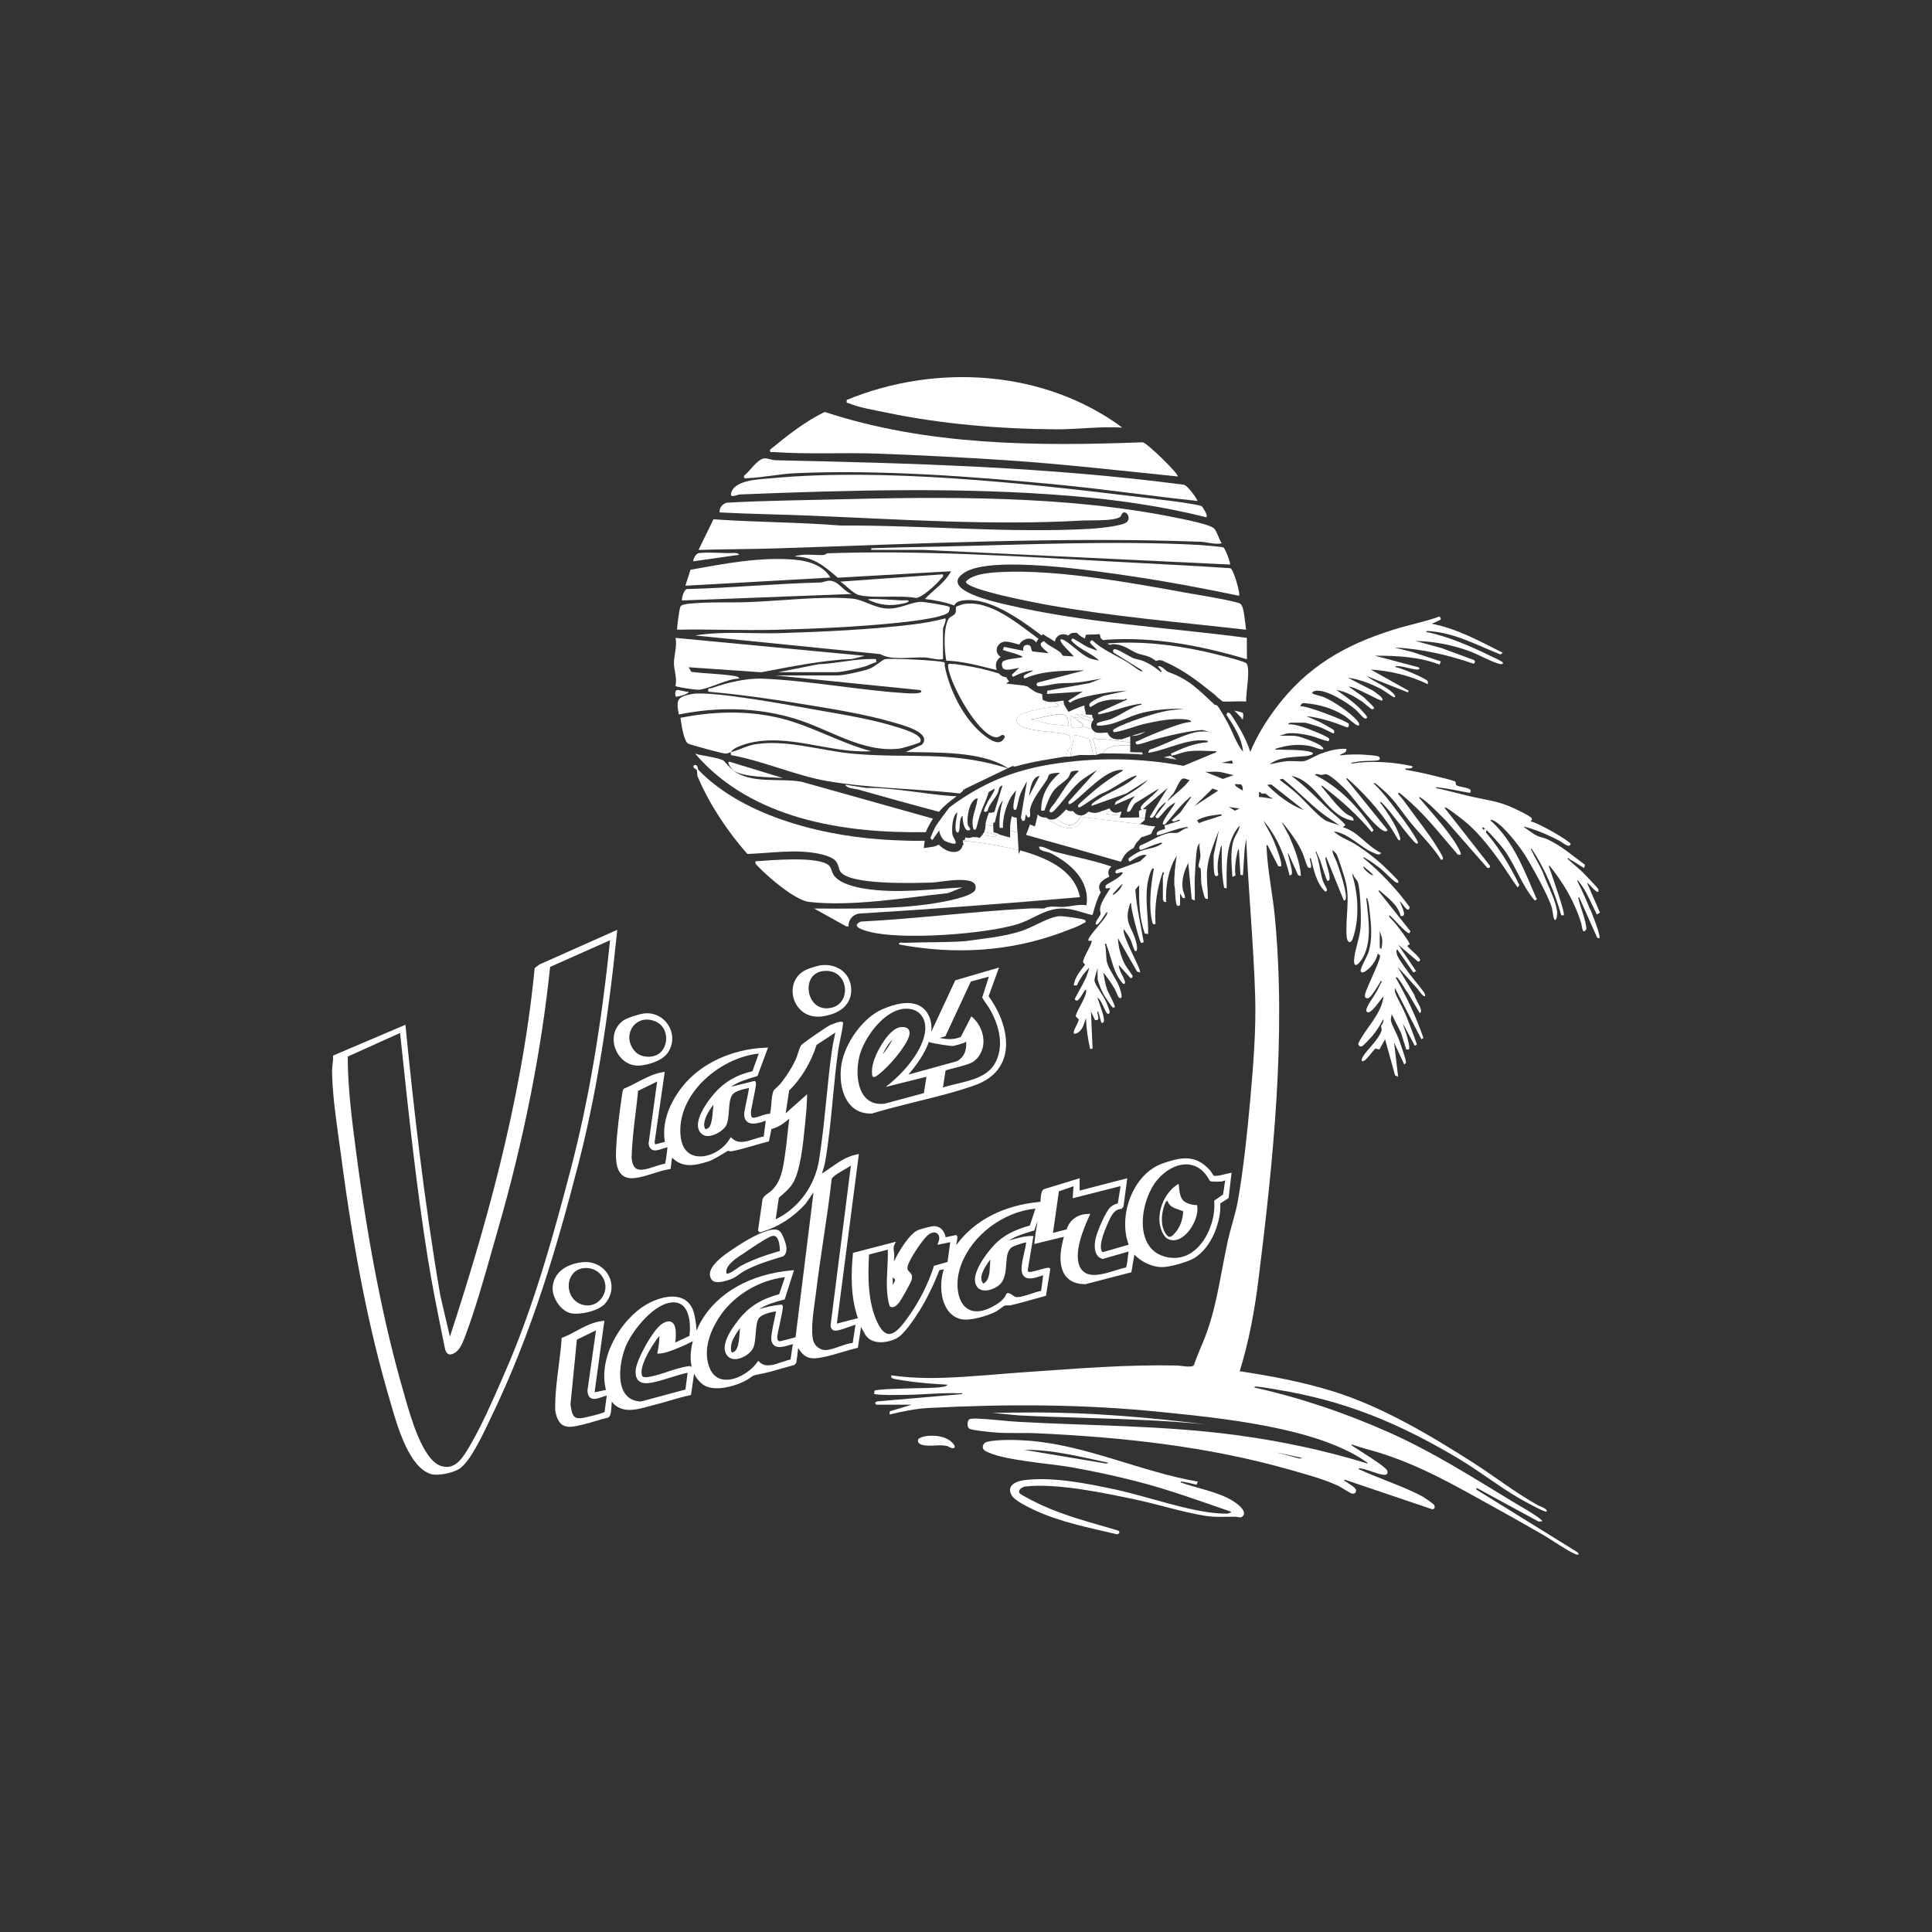 <svg xmlns="http://www.w3.org/2000/svg" id="Capa_1" viewBox="0 0 512 512"><rect x="0" y="0" width="512" height="512" fill="#333333" stroke="none"/><defs><style>      .st0 {        fill: #fff;      }    </style></defs><g><path class="st0" d="M237.61,354.65c1.91-.93,4.66-5.04,6.13-7.41,1.89-3.05,3.6-6.53,5.21-10.63l1.17-.23c-.89,2.62-1.07,6.59.34,9.6.86,1.84,2.22,3.06,3.92,3.54,2.59.73,7.66-.91,9.65-1.99.29-.16.74-.49,1.22-.84.35-.26.88-.65,1-.7.19-.05.44-.05.69-.04.28,0,.6.02.91-.05,2.01-.45,4.03-1.02,5.98-1.57,1.02-.29,2.05-.58,3.08-.86l.28-.08,1.16-7.11-.16-.16c-.26-.27-.55-.21-2.66.37-.92.25-2.19.59-2.53.59-.51,0-.54,0-.64-.44l1.5-9.1h-.54c-1.93.04-3.77.58-5.55,1.11-.13.04-.26.08-.4.12,1.73-1.17,3.83-1.8,5.87-2.42l.86-.26.86-2.52c-.06.4-.12.79-.19,1.18-.22,1.4-.45,2.85-.6,4.28l-.07.64,7.85-1.91c-.85,2.91-1.67,7.49.38,10.29,1.1,1.5,2.88,2.27,5.28,2.27h.05l12.16-3.15.81-4.69c1.84,1.95,4.61,3.26,7.18,3.32,2.03.05,6.9-1.3,8.71-2.41,4.59-2.81,7.11-9.63,6.88-14.47l2.19-1.41.79-6.71-.59.1c-.34.06-.75.16-1.19.28-1.02.26-2.29.59-2.95.37-.11-.07-.35-.46-.5-.7-.16-.26-.31-.51-.46-.67-3.88-4.37-7.76-3.5-12.43-1.91-3.55,1.21-6.52,4.13-8.36,8.22-1.97,4.38-2.26,9.45-.79,13.37l-6.83,1.97-.18-.09c-.48-.6-.85-2.35,1.44-7.46l.1-.23c.74-1.65,1.57-3.53,3.37-3.66h.17s.55-.56.55-.56l1.01-7.58-12.62,3.27v-3.27l-9.44,2.89-.14.07c-.59.44-.71,1.63-.79,3.04,0,.09-.01.17-.01.25-6.9.61-16.16,3.13-22.32,11.47v-.03c.35-1.91.37-2.21.16-2.45l-.17-.2-2.81.6c-.33-1.83-1.48-2.94-3.08-2.95h0c-.75,0-3.57.78-4.17,1.03-2.34.95-5.14,5.67-6.46,8.32,0-.08.02-.17.02-.25.04-.46.08-.92.09-1.37,0-.33-.05-.66-.09-.97-.09-.61-.18-1.19.09-1.75l.43-.88-11.37,2.96-.03.31c-.46,4.85-.71,11.12,1.33,16.99l-5.58,1.44,5.83-44.93-.62.12c-2.64.53-4.76,2.01-6.8,3.45-.77.54-1.56,1.09-2.37,1.59.04-.13.09-.27.13-.4.26-.81.53-1.65.69-2.51.98-5.42,1.52-11.17,2.05-16.73.41-4.33.84-8.81,1.46-13.06.15-.99.36-2,.56-2.97.28-1.34.57-2.72.71-4.11l.02-.2-.14-.15c-.47-.5-3.51.89-3.54.9-.65.34-7.03,4.68-7.41,5.2-.34.46-.61,1.32-.9,2.22-.18.56-.35,1.1-.52,1.46-1.08,2.36-2.53,4.63-4.3,6.78-.13.15-.41.41-.67.65-.57.52-.9.83-1.01,1.09-.3.72-.42,1.97-.53,3.29-.08.91-.16,1.85-.31,2.45l-.03.14s-.02.08-.01.1c-.83.02-1.7.31-2.54.6-.92.31-1.87.64-2.24.35-.25-.19-.34-.77-.26-1.62.03-.37.26-1.46.5-2.63.88-4.3.92-4.85.69-5.16l-.18-.25-6.28,1.57c1.87-1.34,4.23-2.03,6.53-2.71l.45-.13,2.8-7.55-.68.03c-8.92.37-17.12,4.19-21.95,10.23-2.24,2.8-5.77,8.39-4.71,14.75l-2.59.65-.12-.66,2.68-18.58-.61.11c-2.4.42-4.53,1.54-6.6,2.62-1.14.6-2.32,1.22-3.52,1.7l-.11.06c-.22.17-.31.49-.46,1.56l-.03.18c-.61,3.98-1.35,9.81-1.56,14.28-.13,2.66-.03,5.32,1.48,6.74.82.77,1.96,1.08,3.4.92,1.64-.18,3.34-.72,4.98-1.24,1.41-.45,2.87-.91,4.25-1.12l.33-.05.39-3.01c2.81,2.77,5.88,2.15,9.54,1.03,1.13-.34,3.01-1.49,4.25-2.24.45-.27.96-.58,1.01-.61.05,0,.13.03.2.05.21.06.49.13.8.07,1.97-.36,3.93-.94,5.83-1.49,1.23-.36,2.5-.73,3.75-1.04l.28-.07.67-3.27c2.02-.54,3.3-1.56,4.73-2.74-.19,1.43-.34,2.86-.49,4.26-.19,1.8-.39,3.66-.67,5.47l-.08.53c-.49,3.23-.96,6.27-3.32,8.67-.2.21-.54.45-.89.7-.7.5-1.42,1.02-1.63,1.69l-1.19,8.2c.01.27.16.41.25.46.26.17.54.07.79-.02,4.42-1.33,8.19-3.75,11.57-7.44l2.09-3.03-4.76,38.39s0,0-.01,0l-.07.04c-.3.12-3.66,1-3.98,1.04-.23.02-.4-.02-.52-.14-.19-.17-.29-.51-.28-.92.01-.49.36-2.13.71-3.72.89-4.12.91-4.5.61-4.79l-.15-.14-.2.02c-2.03.18-3.99.65-5.79,1.2,1.95-1.25,4.28-1.93,6.55-2.52l.24-.06,2.48-7.76-.68.06c-10.83.97-19.57,5.89-23.95,13.48-.43.74-.83,1.58-1.2,2.47-.07-1.89-.51-4.34-.94-5.44-.63-1.6-1.7-2.69-3.2-3.21-2.79-.98-6.48.21-9.01,1.66-6.98,4-13.04,14.22-10.86,22.71l-3.01.64,2.59-18.97-.58.07c-2.49.29-4.69,1.47-6.81,2.61-1.18.64-2.41,1.29-3.65,1.77l-.27.1-.02.29c-.17,2.38-.48,4.8-.78,7.15-.49,3.83-.99,7.79-.92,11.79.35,1.98.96,3.19,1.91,3.82.56.37,1.2.51,1.92.51,1.02,0,2.19-.28,3.53-.6l.26-.06c1-.24,2-.54,2.96-.83,1.08-.33,2.19-.66,3.29-.91l.1-.03c.32-.15.53-.4.63-.74.23-.77.3-1.84.36-2.88.01-.22.03-.44.04-.65.01.02.03.04.04.06.16.22.34.47.59.69,2.59,2.34,6.05,1.39,9.1.55.46-.13.92-.25,1.35-.36,1.37-.34,2.74-.74,4.07-1.13,1.81-.53,3.67-1.07,5.53-1.47l.31-.07.81-5.65c.52,1.09,1.26,2.06,2.33,2.85,1,.74,2.32,1.02,3.74,1.02,2.69,0,5.73-1.04,7.59-2.03.67-.36,1.04-.64,1.34-.86.48-.36.74-.56,2.02-.79,2.16-.38,4.29-1,6.35-1.6,1.04-.3,2.07-.6,3.11-.87l.14-.04.48-.56.5-3.98.06.13c1.8,3.02,3.72,2.9,6.45,2.37,1.74-.33,3.5-.86,5.2-1.37,1.25-.37,2.55-.76,3.81-1.06l.29-.07.84-5.5,1.1,1.99c1.65,2.68,5.48,2.4,8.34,1.01ZM205.57,323.14l.83-5.72.42-.37c1.16-1,2.36-2.03,3.19-3.32,2.07-3.21,2.81-10.51,3.29-15.34l.14-1.38c.23-2.18.37-4.13.43-5.98l.03-1.05-5.69,5.06.92-6.03c3.3-3.29,5.74-7.36,7.26-12.09l4.98-3.28c-.43,1.91-.78,3.78-1.02,5.56-.55,4.08-.97,8.26-1.38,12.3-.53,5.26-1.07,10.69-1.92,15.96-1.11,6.85-5.48,12.78-11.5,15.67ZM199.79,301.89c-2.08.67-4.05,1.31-5.73-.17l-.41-.36-.28.47c-1.88,3.16-5.95,5.18-9.06,4.51-2.24-.48-3.59-2.25-3.93-5.12-.51-4.41,1.05-9.04,4.41-13.06,4.1-4.9,10.43-8.36,16.29-8.95l-1.68,4.68c-4.14.91-7.45,2.84-10.1,5.88-.49.56-4.75,5.55-4.32,8.87.11.88.54,1.57,1.26,2.06.65.44,1.58.48,2.71.12,1.66-.53,3.23-1.77,3.64-2.88.39-1.06.49-2.38.58-3.66.11-1.53.22-3.11.85-4.08.7-1.07,3.05-1.59,4.47-1.87-.09.79-.44,2.47-.69,3.65-.3,1.41-.55,2.64-.57,3.09-.04,1.05.25,1.81.85,2.26,1.22.91,3.32.19,4.58-.24.09-.03.18-.06.28-.09l-.55,4.2c-.88.13-1.76.42-2.62.7ZM188.94,294.1c-.16,1.95-.35,4.37-1.37,4.93-.35.19-.54.22-.64.22-.11-.19-.29-.67-.3-.81-.22-1.8,1.24-4.12,2.44-5.7-.05.43-.08.89-.12,1.37ZM176.32,308.16c-.02.06-.03.11-.04.17,0,.02,0,.04-.01.05-.9.15-1.87.47-2.81.78-1.85.61-3.77,1.24-4.88.51-.67-.44-1.05-1.35-1.19-2.75.07-3.94.56-7.94,1.03-11.81.24-1.97.49-4.01.68-6.02l5.06-2.48-2.27,16.35v.06s0,.06,0,.06c.08.74.35,1.25.79,1.54.79.5,1.88.14,2.93-.21.44-.15.89-.3,1.27-.36-.07,1.03-.46,3.74-.57,4.12ZM222.41,356.86c-1.21.42-2.35.81-3.36.91-1.54.15-3.09-.94-3.53-2.48-.69-2.44-.01-7.37.49-10.97.11-.77.2-1.48.28-2.08.56-4.62,1.26-9.3,1.93-13.83.78-5.23,1.59-10.65,2.19-15.99.02-.15.09-.22.28-.4l.11-.11c.66-.63,1.73-1.25,2.77-1.85.66-.38,1.33-.77,1.93-1.17l-5.39,42.35c0,.76.5,1.37,1.18,1.4.78.04,2.1-.43,3.51-.94.68-.24,1.37-.49,1.92-.64l-.74,4.81c-1.16.15-2.38.57-3.57.98ZM251.82,329.21l-.71,5.22-3.6,1.03-.07.23c-1.44,4.52-3.74,9.07-6.64,13.17-1.65,2.33-3.55,4.8-5.32,4.65-1.05-.09-2.06-1.15-3.01-3.15-2.49-5.26-2.5-11.97-2.16-17.9l4.97-1.3c.05,1.65-.04,3.34-.12,4.99-.17,3.24-.35,6.6.54,9.82l.04.15.13.09c.48.35,1.29.44,2.46-1.1.53-.69,2.76-4.65,3.1-5.5.58-1.43.14-2.02-.45-2.58-.37-.36-.63-.61-.45-1.44.37-1.73,4.25-7.69,5.81-8.6.8-.47,1.57-.5,2.07-.08.53.45.65,1.3.3,2.21l-.29.76,3.42-.68ZM262.35,335.4c-.11,2.04-.22,3.97-1.76,4.77-1.43-1.65.31-4.36,1.88-6.4-.06.53-.09,1.09-.12,1.63ZM264.48,328.95c-2.27,2-6.37,7.35-6.1,10.44.13,1.45.85,2.08,1.44,2.35,1.4.64,3.4-.04,4.67-.95,1.85-1.32,2.02-3.69,2.17-5.78.13-1.85.26-3.6,1.44-4.44.53-.38,2.96-1.21,3.86-1.32-.12.92-.35,1.91-.57,2.87-.29,1.27-.6,2.58-.66,3.79-.06,1.19.21,2,.82,2.47,1.11.84,2.93.23,4.54-.31.12-.04.24-.08.36-.12l-.54,4.13c-.7.14-1.58.42-2.51.73-1.61.53-3.43,1.12-4.3.89-.11-.03-.45-.25-.67-.4-.7-.46-1.22-.79-1.62-.51l-.12.08-.05.13c-.34.94-1.29,1.91-2.74,2.79-3.32,2.02-6.06,2.27-7.93.72-2.42-2.02-2.94-6.95-1.21-11.48,2.98-7.8,11.17-13.91,19.64-14.73l-1.49,4.48c-2.86.81-5.85,1.9-8.44,4.19ZM236.59,338.48c.08.09.17.16.24.24.17.16.37.34.38.46.02.2-.27.79-.62,1.35v-2.04ZM292.11,333.59l.12.04,6.85-1.96c-.07.41-.12.9-.18,1.43-.1.86-.27,2.44-.51,2.79-.8.16-1.74.46-2.72.76-3.24,1.01-7.28,2.28-9.11-.29-2.58-3.63.81-11.18,2.08-14.02l.29-.65-.71.02c-2.67.06-4.82,1.65-5.54,4.08l-3.63.95,1.57-11.03,3.87-1.34-.21,3.18,12.69-3.22-.74,4.6c-.77.18-1.4.49-1.92.95-1.34,1.17-3.51,6.5-3.91,8.13-.56,2.29-.41,4.96,1.7,5.58ZM324.46,312.88c.08-.03.16-.06.23-.08l-.57,3.76-2.35,1.63.02.26c.33,4.74-1.85,10.16-5.18,12.89-2.29,1.88-5.02,2.47-7.86,1.7-2.67-.73-4.47-2.48-5.35-5.2-1.58-4.93.41-11.62,3.16-15,2.18-2.68,5.11-4.27,7.77-4.27.22,0,.43.01.65.03,2.32.23,4.24,1.69,5.57,4.22l.06.11.11.07c.42.25,2.9.11,2.93.11.32-.03.59-.13.82-.21ZM207.16,360.98c-2.2.76-4.27,1.48-5.85,0l-.38-.35-.3.42c-1.76,2.49-5.63,4.95-8.81,4.56-1.78-.22-3.06-1.29-3.8-3.19-2.21-5.64,1.38-11.67,3.03-14,3.81-5.39,10.26-9.16,16.97-9.96l-1.53,4.51c-4.82,1.31-8.05,3.35-10.79,6.82-3.51,4.45-4.5,7.65-2.93,9.52.59.71,1.53,1,2.65.82,1.76-.28,3.7-1.68,4.24-3.04.4-1,.5-2.38.61-3.72.13-1.63.26-3.31.89-4.11.69-.88,2.92-1.53,4.49-1.73-.08.51-.27,1.41-.43,2.17-.57,2.64-.98,4.73-.76,5.67.15.61.45,1.06.91,1.33.99.58,2.43.16,3.7-.21.37-.11.73-.21,1.04-.28l-.61,4.07c-.76.16-1.55.44-2.32.7ZM195.99,353.32c-.13,1.85-.29,4.15-1.41,4.88-.29.19-.53.26-.62.19-.32-.24-.35-1.57-.05-2.54.41-1.32,1.18-2.43,2-3.61.07-.1.13-.19.2-.29-.05.42-.08.89-.12,1.38ZM165.49,369.11c-2.09-3.35-.94-9.47.53-12.75,1.82-4.04,7.53-11.22,12.45-11.22h.04c1.17,0,2.11.43,2.82,1.25,1.53,1.79,1.7,5.17,1.38,7.63l-3.75,1.76c.26-2.41.27-4.63-.89-5.37-.64-.41-1.5-.28-2.55.37-2.48,1.55-6.87,9.61-7.06,12.32-.09,1.35.18,2.28.82,2.85.93.82,2.42.66,3.61.43,1.65-.32,3.29-.84,4.87-1.34,1.46-.46,2.96-.94,4.46-1.25l-.57,4.45-11.83,3.18c-1.95-.08-3.41-.86-4.32-2.32ZM160.21,374.21s-.04.02-.06.02c-.06.02-.13.05-.19.08-.73.36-3.78,1.1-5.17,1.39-1.13.24-1.92.2-2.41-.14-.7-.48-.93-1.59-1.2-3.36l1.7-17.18,5.07-2.47-2.27,15.99c.05.95.32,1.58.82,1.92.81.55,1.97.14,3.08-.25.41-.15.84-.29,1.22-.39l-.59,4.38ZM182.84,362.03h-.14c-1.94.22-3.94.89-5.89,1.53-1.72.57-3.35,1.11-4.91,1.34-.87.13-1.34.1-1.58-.11-.21-.18-.31-.59-.31-1.21.01-2.45,2.59-6.9,4.73-9.55,0,1.36-.15,2.72-.45,4.13l-.12.57.59-.03c1.36-.07,2.6-.55,3.81-1.01,1.07-.41,3.65-1.48,4.84-2.18l.15-.08s.04-.02.05-.03c-.59,2.28-.81,4.7-.3,6.86l-.47-.24Z"></path><path class="st0" d="M163.5,247.18l.08-.77-20.68,9.21-1.21.95-.02.19c-3.49,35.98-13.74,70.83-22.44,97.47l-2.55-10.94c-4.4-25.54-7.22-51.42-9.18-71.11l-.06-.61-19.2,8.18.02.32c.04.65-.04,1.29-.12,1.97-.07.57-.15,1.16-.14,1.75.04,5.59.99,12.4,1.83,18.41.21,1.49.41,2.94.59,4.31,3.39,25.72,7.47,46.19,12.85,64.42l.38,1.32c1.68,5.83,4.81,16.69,10.58,18.39.4.12.89.17,1.43.17,2.12,0,5.05-.8,6.26-1.69,2.72-2.01,5.67-8.18,7.43-11.87l.57-1.19c11.11-22.89,17.79-46.01,23.35-67.57,4.5-17.45,7.75-36.93,10.23-61.3ZM107.31,370.21l-.36-1.26c-5.21-17.98-9.34-38.86-12.6-63.85-1.07-8.19-2.18-16.65-2.2-25.1l13.88-6.26.32,3.06c1.97,18.58,4.01,37.79,7,56.53,1.16,7.26,2.65,14.58,4.08,21.66l.48,2.35c.25,1.24.86,1.56,1.33,1.61h.06s.05,0,.05,0c2.19-.33,3.14-2.8,3.71-4.28,2.76-7.19,5.27-16.04,7.48-23.86.51-1.81,1.01-3.57,1.5-5.27,6.78-23.54,11.4-46.85,13.75-69.3l15.88-7.07c-2.35,23-5.75,42.81-10.39,60.56-4.41,16.88-9.75,36.33-17.35,53.7l-.75,1.73c-2.6,5.96-5.54,12.71-8.75,18.13-1.81,3.06-3.85,6.52-7.7,5.15-4.72-1.68-7.89-12.85-9.42-18.22Z"></path><path class="st0" d="M225.27,292.75c1.37,1.56,3.17,2.35,5.37,2.35.12,0,.25,0,.37,0l.12-.02c3.8-1.17,7.86-2.17,11.78-3.14,5.16-1.27,10.49-2.58,15.38-4.32,4.14-1.47,6.77-3.99,7.84-7.49,1.39-4.55-.2-10.71-4.14-16.12l2.76-7.61-11.59,3.39-6.38,13.69c.19-1.59-.02-3.14-.77-4.57-1.31-2.48-4.47-4.75-12.14-1.47-4.98,2.13-9.86,8.68-10.87,14.6-.54,3.13-.26,7.82,2.28,10.71ZM260.29,264.36l.1.17c.31.53.67,1.04,1.01,1.53.36.52.74,1.05,1.05,1.61,1.62,2.9,3.97,8.53,1.49,13.64-1.88,3.88-6.15,4.89-10.27,5.88-1.27.3-2.57.61-3.78,1.01l.7-4.53c.34-.13,1.22-.35,2-.55,2.06-.52,4.63-1.17,5.56-1.91,1.52-1.21,2.4-2.97,2.48-4.95.09-2.36-.97-4.87-2.76-6.53l-.44-.4-2.8,5.46c-1.85.76-3.42.72-5.59.28l1.5-.46,6.74-14.49,4.78-1.3-1.76,5.55ZM246.64,276.29l.09.02c.87.24,5.15.96,5.96.88.02,0,2.89-.75,3.18-1.03.06-.06.11-.13.15-.21.24,2.41-.53,4.17-2.32,5.25l-12.97,3.58c2.23-2.61,4.38-5.66,5.44-8.7.16.13.34.17.48.21ZM236.29,286.78l-1.56,1.27,10.8-2.7-.7,4.34-10.39,2.8c-2.21.26-3.95-.32-5.18-1.74-2.28-2.61-2.37-7.49-1.49-10.92.96-3.73,4.34-8.98,8.34-11.3,1.4-.81,2.77-1.22,4.08-1.22.56,0,1.12.07,1.67.22,1.88.51,3.19,2.22,3.34,4.35.37,5.25-5.13,11.77-8.92,14.87Z"></path><path class="st0" d="M163.05,277.83c.81,2.32,2.98,4.57,6.04,4.57.12,0,.25,0,.37-.01,2.2-.13,5.96-1.23,7.42-3.27,1.56-2.17,1.7-4.94.36-7.23-1.35-2.33-3.84-3.6-6.5-3.32-1.18.12-4.54,1.16-5.56,1.88-2.3,1.62-3.14,4.52-2.14,7.37ZM175,278.94h0c-.78.73-2.04,1.16-3.36,1.1-1.34-.04-2.54-.52-3.28-1.32-2.15-2.32-1.86-5.04-.62-6.7.73-.98,2.02-1.83,3.68-1.83.79,0,1.67.19,2.61.66,1.33.66,2.23,1.95,2.46,3.56.25,1.71-.32,3.45-1.49,4.53Z"></path><path class="st0" d="M151.47,348.06c.34.06.73.08,1.16.08,2.54,0,6.37-.99,7.85-2.81,1.79-2.2,2.08-5.04.75-7.41-1.39-2.47-4.19-3.81-7.14-3.4-4.57.62-7.35,3.02-7.63,6.58-.21,2.66,2.11,6.47,5.02,6.96ZM155.25,345.93c-1.63-.14-3.07-1.09-3.86-2.52-.86-1.57-.91-3.49-.12-5.02.68-1.32,1.88-2.15,3.37-2.32,2.18-.26,4.16.74,5.19,2.6,1,1.82.79,3.9-.57,5.58-.98,1.21-2.43,1.83-3.99,1.68Z"></path><path class="st0" d="M216.73,269.44c.37,0,.75-.03,1.14-.08,5.19-.72,8.07-3.58,7.68-7.67-.17-1.83-.99-3.37-2.38-4.46-1.53-1.21-3.63-1.72-5.75-1.41-.75.11-2.64.7-3.28.95-3.67,1.45-4.59,4.88-3.86,7.64.68,2.61,2.92,5.02,6.45,5.02ZM219.32,267.21c-3.12.15-4.77-2.34-5-4.73-.22-2.26.83-4.71,3.66-5.12,2.09-.3,3.85.35,4.94,1.83,1.13,1.53,1.34,3.72.53,5.43-.74,1.57-2.21,2.48-4.13,2.58Z"></path><path class="st0" d="M193.93,338.9c.73-.3,1.36-.75,1.97-1.19.43-.31.83-.6,1.26-.84,3.22-1.77,6.8-2.85,10.26-3.89l.12-.05c1.61-1.05.65-3.79-.07-5.33-.56-1.2-1.05-1.97-2.79-1.73-2.63.38-6.63,2.44-11.88,6.12-1.98,1.39-4.39,3.44-4.65,5.36-.1.69.08,1.31.51,1.85.34.43.93.58,1.6.58,1.35,0,3.02-.62,3.68-.89ZM196.53,332.53l.55-.38c1.71-1.17,5.7-3.91,7.22-4.49.26-.1.49-.15.69-.15.23,0,.43.06.6.18.67.47,1.06,1.85,1.09,3.82-3.34,1-7.08,2.16-10.48,4.04-.15.09-.41.27-.73.49-.6.43-2.41,1.72-2.88,1.47-.06-.03-.13-.2-.12-.55.05-1.75,2.46-3.38,4.05-4.46Z"></path><g><path class="st0" d="M421.38,241.02c-1.01-2.61-2.17-5.12-3.41-7.62.11-.29.44.25.52.34,1.93,2.33,3.32,5.91,4.68,8.62l.83-.5-3.43-7.93c.57.2,2.53,2.89,3.02,2.38,0-.24.04-.48-.04-.71-.1-.29-3.63-3.96-4.17-4.48-1.23-1.2-2.76-2.36-4-3.56.21-.36.48.1.67.2,1.3.68,2.48,1.57,3.77,2.28l.22-.86c-3.33-2.42-6.27-5.08-10.06-6.8-.85-.39-1.89-.53-2.74-.94-1.13-.55-2.4-1.66-3.53-2.31.64-.01,1.49.28,2.11.48,2.53.81,5.06,1.96,7.41,3.19.79.41,2.7,2.15,3.02.87-.17-.79-9.05-5.89-10.59-5.95-.08-.08.75-.56.06-1.09-.87-.68-3.22-1.83-4.31-2.34-4.2-1.98-6.85-2.15-11.16-3.11-3.23-.72-6.43-1.66-9.68-2.33-.04-.41.45-.17.69-.15,2.75.27,5.53.98,8.26,1.42,1.35-1.47-2.92-1.45-3.56-2.02-.32-.29-.06-.83-.35-.99-.71-.4-4.15-1.16-5.22-1.44-2.57-.67-5.21-1.2-7.83-1.68l-.21-.33c.09-.07,2.53.23,1.84-.65-5.23-1.11-10.78-1.47-16.11-.65-.04-.31.59-.33.82-.37.64-.11,1.45-.21,2.1-.28,1.01-.11,3.54-.02,4.29-.25.51-.16.53-.75-.01-1-.56-.25-3.45-.45-4.27-.49-1.97-.09-4.01-.03-5.95.22.26-.49,1.17-.49,1.53-.96.2-.26.25-.44.2-.77-2.35-.16-4.63.5-6.82,1.29-1.16.42-3.39,1.77-4.33,1.94-1.21.22-2.99-.08-4.31.01-1.59.11-3.31.51-4.87.86,2.64-2.09,6.42-1.87,9.59-2.19,1.48-.15,3.07-.79.65-1.25-2.65-.5-5.3-.36-7.98-.46-.26,0-.8.16-.75-.21,3.01-.95,5.76-1.35,8.91-.8,1.15.2,2.21.75,3.19.92,1.28.23.37-.68-.23-1.08-1.25-.83-5.59-2.51-7.01-2.51h-3.78l2.08-.63c2.12-.19,4.18.15,6.23.64,1.36.32,3.04,1.13,4.29,1.34.28.05.28.28.59-.17.07-.45-.03-.5-.37-.71-1.23-.76-3.99-1.86-5.41-2.37-1.59-.56-3.33-1.17-5.03-1.14-.09-.22.5-.43.54-.43h3.68c.48,0,2.92.77,3.56.98,1.39.47,2.7,1.19,4.01,1.83.52.12.41-.63.18-.89-.18-.2-3.04-1.8-3.53-2.04l-3.68-1.61c3.71.41,7.32,1.57,10.74,2.99.49.05.6-.58.51-.92-.16-.66-11.17-4.91-12.77-4.67-.06-.43.37-.83.76-.86,3.89.28,7.45,1.24,10.76,3.29,1,.62,2.64,2.24,3.46,2.59.8.35.58-.5.26-.92-1.65-2.2-6.49-5.43-9.05-6.52-.78-.33-2.46-.63-2.96-.93-.55-.33.41-.73.75-.77,2.99-.36,8.33,3.08,10.6,4.99.56.47,1.84,2.06,2.28,2.26.32.15.53.21.76-.11.11-.19-.49-.89-.65-1.08-2.09-2.52-4.83-4.38-7.46-6.27,2.49.38,4.7,1.69,6.77,3.06.51.34,2.36,2,2.63,2.05.12.02.69-.12.54-.47-.08-.18-2.35-2.41-2.69-2.71l-4-2.8c1.35-.23,8.53,4.02,8.86,3.67.64-.67-1.87-2.13-2.31-2.55l-6.77-3.5c2.98.39,6.14,1.6,8.79,2.99.6.31,3.22,2.19,3.42,2.19.74.02-.01-.87-.22-1.07-1.98-1.91-4.86-2.89-7.02-4.55l10.91,4.32.22-.43-10.06-5.62c5.26.36,10.4,1.59,15.13,3.89-.02-.26.08-.59-.05-.82-.39-.72-7.3-3.62-8.6-3.72,0-.39.93-.23,1.18-.21,1.21.1,3.87.95,4.77.87.28-.03.36-.12.53-.33l-.35-.3-11.54-3.05c5.77,0,11.76.26,17.19,2.37l.32-.86-7.57-2.49-4.76-1.19c7.19.33,14.31,1.98,21.08,4.32l.33-.54-.23-.43-8.69-3.2-6.87-1.89c5.01.16,9.41.96,14.11,2.65,2.54.91,5.68,2.77,8.06,3.42.39.11.58.1.97-.02.09-.45-.22-.5-.5-.69-.62-.42-1.73-.87-2.45-1.22-5.43-2.68-11.43-5.32-17.37-6.52-.04-.38.73-.23.97-.21,6.75.51,12.54,3.73,18.7,6.17l.65-.44c-6.05-3.02-12.08-6.41-18.81-7.68l2.28-1.07.11-.33-.35-.54c-3.94,1.43-8.1,2.22-12.08,3.46-13.09,4.08-23.13,9.89-31.39,20.94-2.68,3.58-4.95,7.34-6.68,11.48-.6-1.87-1.44-3.68-2.37-5.41-.42-.78-2.63-4.55-3.13-4.87-.18-.11-.34-.14-.54-.1l-.31.52c1.94,2.91,4.16,6.29,4.42,9.86-1.85-2.35-2.7-5.18-4.1-7.79-.43-.8-2.24-3.98-2.71-4.44-.28-.28-.59-.15-.75-.3-4.26-3.94-6.56-6.57-12.14-8.6-.93-.34-1.71-1.76-2.88-1.57l1.08,1.41-.32.11c-1.4-1.19-3.1-2.3-4.81-2.97-.78-.31-1.7-.37-2.37-.65-1.1-.46-3.9-2.26-4.76-2.39-.37-.06-.48,0-.71.29l.1.55,7.46,4.65c.52.38-.01.41-.27.27-1.14-.59-2.53-1.79-3.76-2.51-3.06-1.8-6.43-3.19-9.04-5.66l-.54.33c-.2.77,1.69,1.68,1.84,2.48-.85-.39-1.78-.65-2.63-1.05-.65-.31-3.63-2.26-3.85-2.2-.12.03-.39.35-.33.54,2.01,2.35,5.16,3.2,7.35,5.3-.89-.21-1.83-.3-2.67-.68-2.21-1.01-4.52-3.53-6.55-4.69-.31-.17-.58-.3-.94-.24-.67.69,3.05,3.85,3.46,4.54-.55-.12-2.69-.09-2.98-.26-.06-.03-.28-.58-.58-.82-1.29-1.05-3.12-1.74-4.37-3-2.17.91.43,2.3,1.23,3.21l-4.19-.46c-.59-.2-.16-1.54-1.12-1.71-1.12-.2-1.55.47-1.4,1.52l-5.09-1.04-.31.81c1.44.56,3.28.88,4.65,1.51.21.1.51.13.53.44-1.19.25-4.01.44-4.96.99-.58.33-.53,1.07-.34,1.62.46,1.37,3.31.29,4.44.21l-1.95,1.83.33.54c1.64-.86,3.44-1.53,5.3-1.72-.45.67-3.27,1.12-2.26,2.16,5.08-2.2,10.46-2.02,15.88-2.16l-12.38,3.24c-.5.35-.34.96.28.98,1.32.04,3.78-.63,5.29-.76,1.51-.13,3.24-.06,4.75-.22,2.23-.23,4.4-.68,6.6-1.08l-3.2,1.23-11.15,2-.14.87,9.51-.65-3.89,2.48.53.5c1.21-.93,2.73-1.27,4.18-1.62,3.44-.82,7.33-1.4,10.85-1.58l-5.93,1.31c-.86.26-3.52,1.41-3.91,2.14-.18.33-.08.81.23.87.12.02,1.57-.99,2.06-1.18.85-.33,2.45-.68,3.35-.76,1.07-.1,2.36,0,3.46,0,.12,0,.75-.53.76,0l-7.68,3.46.23.43c3.52-.62,7.11-2.29,10.64-2.75.24-.03.74-.24.7.16-2.88.65-5.35,2.7-8,3.79-1.04.43-2.71.63-3.52,1.02-.29.14-.44.24-.37.6.3.41,2.64-.02,3.21-.14,2.76-.59,5.41-2.12,8.14-2.89,3.8-1.07,7.85-1.32,11.79-1.29l-4.15.49c-3.16.51-11.37,3.15-14.06,4.75-.24.14-.66.35-.59.7.32.48.44.24.82.19,2.2-.32,5.1-1.55,7.43-2.09,3.36-.77,7.84-1.66,11.25-1.17.38.05,1.1.15,1.25.59-2.11.24-4.33,1.05-6.32,1.79-2.53.94-5.64,2.23-8.07,3.39-.28.13-.53-.01-.31.56.13.34.36.29.65.24,1.63-.3,3.65-1.15,5.35-1.58,3.81-.97,7.67-1.91,11.6-2.23l2.28.65c-2.67-.64-4.74.02-7.19.92-3.05,1.11-5.98,2.67-9.09,3.67l-.37.82c5.1-.73,10.19-3.86,15.46-3.24.4.05.35-.06.32.43-3.44.22-6.66,1.58-9.73,3.03l.21.54c1.46-.28,2.78-.91,4.28-1.13,2.55-.38,5.05-.06,7.62-.06l-.21.32-8.57,3.56c-11.59-2.17-23.54-2.29-35.18-.39-10.26,1.67-18.49,5.19-26.73,11.32-.3.22-3.53,4.65-3.85,5.23-.22.4-1.29,2.75-1.26,2.99.03.21.33.36.46.53l1.84-2.59c.04.89.65,2.11,1.32,2.69.38.32,2.71,1.16,3,.76.3-.42-.76-1.71-.85-2.47-.17-1.38,0-4.96,1.3-5.73-.07,1.26-.88,4.07-.22,5.09.14.22.36.42.55.1.63-1.04-.05-3.31,1.08-4.33-.03.86.26,4.27,1.72,3.89.81-.21-.24-1.01-.32-1.41-.35-1.84.26-6.23,2.27-7.02.48-.19.26.24.23.45-.33,2.49-1.87,5.01-1.01,7.64,0,.21.46.17.55.13.24-.11.96-3.34,1.19-4,.68-2,1.73-3.88,2.28-5.93l1.5-.87c.62-.2-1.55,3.1-1.66,3.31-.21.4-1.3,2.5-1.04,2.74,1.17.26.89-.57,1.33-1.37.62-1.12,1.63-2.26,2.21-3.41.46-.9.23-1.94,1.32-2.14l-2.81,9.27.11.67.67-.13c.49-1.97.86-4.34,2.14-5.93-.71,2.42-1.03,4.82-.86,7.35h.86c-.05-2.84.8-5.65,2.12-8.15l1.34-1.79c0,1.05-1.04,4.21-.55,4.98.14.23.31.28.55.11.3-.22.69-2.74.91-3.42.43-1.32,1.28-2.85,2.01-4.05l-1.61,9.65.42.84.62-.15.25-1.48c.36-.06.23.54.54.64.98.31.5-1.27.59-1.99.32-2.4,3.09-5.79,4.44-7.88.27-.42.39-1.12.59-1.36.39-.47,2.3-.57,2.91-.55-3,2.5-5.11,6.03-4.97,10.06l.83-.03c.71-1.85,1.36-3.94,2.63-5.48,1.01-1.22,2.6-2.06,3.57-3.13.95-1.05.18-1.83,1.94-1.95.27-.02.8-.11.97.1-2.6,2.38-4.31,5.52-6.31,8.39-.26.38-2.16,2.27-1.15,2.53.5.13.99-.54,1.3-.86,2.09-2.18,3.94-5,6.16-7.03,1.42-1.3,3.27-2.29,4.87-3.35l-7.58,8.43c-.15,1,.56.59,1.08.22,3.19-2.31,8.36-8.37,12.54-8.65.23-.02.82-.14.76.22-2.53,1.43-4.99,3.15-7.24,4.98-.62.51-4.37,3.75-4.55,4.1-.15.3-.02.59.22.65.34.09,5.15-3.43,6.01-3.71,2.77-1,6.25-3.88,8.91-4.72.11-.03.35-.06.32.1-2.99,2.85-7.11,4.08-10.49,6.37-.28.19-1.83,1.07-1.4,1.52l9.16-3.27,5.76-3.65c-2.38,2.46-5.63,4.09-8.55,5.83l-.31.87,5.4-2.38c-1.04,1.18-1.93,2.51-2.16,4.11,1.23.54,1.34-1.86,2.49-2.37l5.94-3.68c-.74,1.39-4.11,3.6-4.65,4.76-.2.43-.15.58.22.86l6.81-5.83-4.75,7.68c.89,1.05,1.75-1.39,2.38-2.16.21-.26,1.69-1.85,1.94-1.62l-2.79,3.59c.02.51.43.64.85.42.2-.11,2.02-2.34,2.59-2.82.52-.44,1.12-.87,1.73-1.19.28.3-3.39,4.48-3.24,5.73l.54.11c2.01-2.19,3.99-5.03,6.27-6.92.24-.2.35-.52.76-.43l-2.91,4.12-2.27,2.05c.5.7,1,.15,1.51,0,.22-.07.69-.3.65.11l-4.11,1.3.21.85c-.84.39-2.7.55-2.16,1.74,2.39-.51,4.68-1.63,7.12-2.06.25-.04,1.09-.33,1.09.12-.95-.04-2.07,1.07-2.75,1.25-.67.17-1.4-.03-2.09.08-2.74.42-5.33,2.39-7.92,3.33l-.23.65.36.53c1.72-.52,3.33-1.36,5.06-1.83.22-.06.69-.31.65.11-1.81,1.39-3.91,1.21-5.98,2.13-.51.23-2.74,1.53-2.86,1.9-.09.28.11.72.3.73.28.01,3.41-2.42,4.43-1.62l-1.67,1.57-6.33,2.32-.22.43c0,1.05,1.38-.14,1.95.22-.22,1.29-4.37,3-4.54,3.5-.06.18.03.49,0,.72l1.29-.11c-.94,1.48-2.55,3.72-2.77,5.47-.07.58.2,1.01.14,1.41-.1.66-1.43,1.82-1.26,2.74.57.57,2.31-2.46,2.63-2.89.15-.2.44-.68.4-.04-.18,1.36-5.52,6.46-4.97,7.25.3.21.99-.21.86.32-.36,1.38-2.18,4.02-2.29,5.29-.03.4.38.48.52.77-1.24,1.65-2.8,3.4-2.99,5.51l.83-.04c.74-1.73,1.97-3.37,3.28-4.72-.62,2.96-2.52,5.66-3.86,8.36.8,1.6,2.18-1.86,2.78-2.42.35-.32.24.52.22.65-.26,1.74-2.26,4.48-2.78,6.31l.84.84c-.11,1.06-1.28,2.5-1.32,3.44-.02.45.17.4.54.32.86-.19,1.61-1.18,1.95-1.94l.76-2.16c.09,2.76.47,5.52,1.1,8.2l.64-.12-.43-9.82,1.08,2.28c1.34.13.79-.75.71-1.59-.02-.24-.25-.74.15-.69l.76,2.81c.18.24.27.31.54.11.88-.65-1.27-5.52-1.51-6.6,1.03.48,2.05,3.88,2.59,4.22.35.23.46,0,.65-.24.1-.37-.87-2.68-1.1-3.19-.61-1.32-2.79-4.22-2.93-5.26-.09-.71.74-2.67.8-3.53l.02,3.12c.4,1.5.98,2.96,1.75,4.3.23.4,2,3.03,2.16,3.13.18.11.4.04.6.05.36-.35-1.68-3.91-1.95-4.64-.55-1.51-.77-3.09-1.07-4.65,1.05,1.3,2.13,2.82,2.98,4.26.25.42,1,2.27,1.11,2.35,1.64,1.16.23-2.63.05-3.08-.76-1.89-2.7-4.39-3.13-6.16-.37-1.51-.12-3.39-.58-4.93.61-.11.36.15.49.47,1.35,3.36,1.74,7.39,4.38,10.12,1.32.28-.47-2.59-.65-3.03-.24-.6-.5-1.29-.54-1.94l3.14,3.46c.29.07.55-.25.55-.54,0-.18-1.69-2.42-1.99-2.99-1.14-2.16-1.8-4.62-1.91-7.06l5.08,8.86.75.22c.55-.55-4.82-9.65-4.32-11.46.64.77,1.42,1.91,1.85,2.8.27.57.95,3.04,1.29,3.03.84-.01.2-2.34.05-2.85-1.12-3.78-3.07-4.76-1.6-9.3.07-.23.05-.65.37-.6.06,1.09.3,2.19.54,3.24.22.97,1.75,7.2,2.17,7.34l.65-.21c-.76-4.63-1.9-9.21-2.22-13.92l1.02-1.22c-.06,4.32.02,8.74,1.49,12.84l.89.13c.07-4.5-.85-8.98-.16-13.46.05-.32.91-4.66,1.67-3.84-.78,4.35-1.45,9.81-.42,14.15.12.5.38.77.86.44-.27-4.75.35-9.26,1.95-13.73.6.09,0,1.04,0,1.19v6.05c0,.11.26.39.22.61l.65.15c-.17-3.63.36-7.26,1.85-10.59l.96-1.74c-.42,2.6-.72,5.25-.64,7.89.38.86.04,5.38.97,5.46.1,0,.34-.23.55-.17v-3.03c.55.31.31,1.31,1.3,1.08.03-.9-.51-1.61-.62-2.51-.22-1.83.12-3.53.78-5.22l.71-1.56.91,9.58.82.36c.07-1.98-.09-3.98,0-5.95.09-2.07.23-4.65.44-6.69.08-.72.24-2.07.86-2.49-.21,1.07.22,2.37.2,3.33-.01.68-.59,2.34-.52,2.76.06.39.5.37.54.55.22.99.05,2.98.25,4.25.09.59.69,3.27.95,3.59.25.3.4.24.75.22,0-2.62-.42-5.23-.19-7.86.29-3.33,1.94-7.19,3.11-10.3l-1.4,6.6c.01,1.6-.07,3.39.22,4.97.11.63.66.8,1.02.23-.42-2.1-.06-4.3.42-6.35.08-.35.15-1.22.5-1.34-.03,3.72-.07,7.53.64,11.15l.66.1c0-5.58-.49-12.2,3.46-16.65-.16,1.45-1.22,2.58-1.67,4.06-.91,3.05-.42,6.43-.28,9.56l.84-.34c-.29-1.72,0-3.95.38-5.68.08-.34.17-1.22.5-1.33l.42,6.82.66.1.44-6.81.43-2.92c.56,14.03,1.97,28.03,2.38,42.05.25,8.67-.52,18.32-1.3,27.03-.77,8.58-1.8,18.52-3.3,26.97-.62,3.5-1.87,7.04-2.65,10.54-1.79,8.11-2.77,16.42-5.57,24.27-1.04,2.92-2.43,5.74-3.42,8.68-.59.82-3.45.14-4.41.12-13.65-.28-26.45.81-40.01,1.74-7.32.5-14.72,1.28-22.05,1.52-4.59.15-9.2,0-13.74-.66-.03.4-.08.66.37.82.82.29,2.53.47,3.48.63,3.66.59,7.38.81,11.07,1.04-.21.24-.49.43-.8.49-2.44.49-6.39.35-9.04.48-1.18.06-9.2.16-9.52.64l-.1.88c2.61.34,5.27.22,7.9.21,3.46-.02,6.89-.32,10.36-.43,1.39-.04,2.95-.05,4.34,0,.26.01.8-.16.75.21l-22.59,1.95-.54.33.32.54h9.41l-5.81,1.76-.03.84c3.38-.82,6.78-1.54,10.27-1.73,20.88-1.09,41-1.05,61.83,1.08,15.7,1.6,41.05,4.03,54.11,13.14.1.07.68.35.38.49-11.34-3.51-23.05-5.96-34.84-7.54-19-2.54-38.16-2.44-57.28-3.48-3.77-.2-7.7-.75-11.44-.88-.5-.02-1.68-.06-2.01.28-.5.5-.57,2.03.17,2.43.77.41,5.64.88,6.81.97,3.64.28,7.4.04,11.03.21,22.51,1.03,45.18,3.45,66.91,9.63,4.07,1.16,9.04,2.48,12.83,4.25.89.41,3.18,1.98,3.76,2.1.61.13,1.01-.16,1.08-.76.1-.82-2.19-1.99-2.83-2.48-.2-.15-.68-.44-.04-.4l22.95,7.77c.69.1.92-.49.63-1.08-.16-.32-2.51-1.91-2.99-2.2-.78-.46-1.77-.91-2.59-1.3-4.7-2.2-9.71-3.84-14.41-6.02-.05-.39.47-.2.7-.16,1.74.28,4.37,1.56,5.91,1.66.83.06,1.18-.33.91-1.13-.36-1.06-7.73-5.53-9.11-6.46-.22-.15-.68-.43-.04-.39,2.28.84,4.66,1.38,6.98,2.1,10.94,3.4,19.88,8.58,29.82,14.07,4.49,2.48,8.97,5.01,13.41,7.57,2.69,1.55,5.96,3.95,8.65,5.19.82.38,1.48.27.67-.46l-26.76-16.59.1-.43,16.38,8.91.92-.05c.19-.2-.21-.41-.34-.52-1.45-1.27-5.43-3.51-7.27-4.62-11.07-6.68-21.09-13.16-33-18.46-11.43-5.09-23.37-9.15-35.6-11.86-.04-.39.73-.23.97-.21,1.39.1,3.09.46,4.51.68,18.45,2.95,32.75,8.92,48.64,18.38,5.5,3.28,10.55,7.29,16.08,10.51.81.47,6.86,3.85,7.2,3.5.6-.61-1.87-1.45-2.31-1.69-6-3.35-11.2-7.47-16.95-11.15-11.4-7.3-24.27-14.96-37.22-18.99-8.08-2.52-16.45-4.09-24.81-5.35,2.43-7.85,3.93-15.97,4.95-24.13,3.93-31.53,7.4-64.75,4.35-96.4-.56-5.84-1.95-12.44-2.17-18.16,0-.24-.13-.82.22-.76l2.85,5.58c.39.04.86.27.83-.29-.09-1.69-1.55-5.37-2.28-7.02-.73-1.65-1.72-3.14-2.48-4.76,3.48,4.01,5.73,9.34,6.92,14.49.29.06.53-.08.62-.36.29-.94-1.04-4.47-1.05-5.69l2.71,6.04.75.22c-.22-3.66-1.65-7.12-3.05-10.46l-2.03-3.81c.59.51,1.03,1.14,1.5,1.75,1.68,2.2,2.84,3.84,4.06,6.54.33.73,1.05,3.27,1.37,3.61.24.26.43.25.76.21.26-.67-.07-1.26-.16-1.9-.03-.24-.24-.74.16-.69.81,3.1,1.43,6.5,3.79,8.86.27.06.53-.21.51-.5-.03-.32-.91-1.74-1.11-2.36-.79-2.39-.87-5.22-1.89-7.63.21-.34.27.16.34.31.29.64.59,1.31.85,1.96.31.79,1.64,5.33,1.95,5.4.48,0,.54-.36.55-.74.03-1.35-.82-3.44-1.04-4.82-.04-.23-.23-.75.16-.7l4.65,11.46c.48,0,.54-.37.56-.75.1-1.97-1.65-7.27-2.39-9.3-.4-1.09-1.21-2.31-1.19-3.35.3.37.84.7,1.07,1.1.51.9,2.06,5.87,2.39,7.12,1.29,4.9-.1,9.89.32,14.82.12,1.46,1.05,2,1.59.49,1.78-4.98,1.52-11.42.03-16.39-.06-.22-.3-.69.11-.65.11.77,1.05,1.45,1.25,2.11.69,2.29.89,9.33.7,11.84-.21,2.83-1.47,5.82-1.7,8.46-.28,3.22,1.73.8,2.43-.59,2.31-4.55,1.32-10.05.85-14.85-.02-.24-.26-.74.15-.69.44,1.05.52,2.21.65,3.35.41,3.63.83,7.43-.28,10.96-.32,1.02-2.27,4.43-2.08,5,.31.96,1.62-.17,2.03-.52,1.14-.97,2.21-2.61,2.5-4.1l.64.53c-.08,1.91-4.28,9.65-4.06,10.79.1.52.69.69,1.16.37.73-.5,2.23-3.04,2.8-3.91.17-.25-.05-.56.54-.43-.44.83-.82,1.69-1.26,2.52-.67,1.25-2.24,3.33-2.68,4.46-.18.47-.37,1.23.36,1.24,1.2.02,3.82-4.37,4.01-4.11-.62,4.8-4.7,8.22-6.7,12.44.17.66.6.95,1.19.55.51-.34,2-1.96,2.47-2.51,1.04-1.22,2.03-2.73,2.77-4.16.25-.49.33-.41.27.06-.1.76-.55,1.01-.61,1.34-.08.42.28.71.07,1.34-.79,2.37-3.77,4.86-4.98,6.93-.34.58-.4,1.37.34.99.85-.44,2.26-2.54,3.02-3.26l1.08.24,1.51-2.71,2.64,9.57.82.37-1.08-9.08,2.7,5.83c.14-.17.42-.31.46-.53.09-.58-1.53-5.14-1.86-6.06-.48-1.33-1.92-3.93-2.13-5.02-.12-.63.2-1.16.18-1.78l2.48,4.98,1.4,4.44h.66c.44-.3-.33-2.99-.5-3.63-.29-1.08-.82-2.09-1.02-3.2l3.14,5.84.54-.33c-.96-2.8-2.01-5.58-3.14-8.31-.64-1.54-2.26-4.26-2.64-5.57-.11-.37-.05-.76-.05-1.14l7.03,13.62.53-.34c-1.92-5.55-4.44-10.89-7.34-15.98.34-.36.66.26.83.47.9,1.13,1.6,2.61,2.51,3.77l3.04,5.17c.38-.26.36-.51.29-.92-.2-1.16-1.45-2.68-1.72-3.92l-4.51-7.49c1.77,1.93,3.55,3.87,5.3,5.83.35.39,1.59,2.38,2.05,1.95.04-.04,0-.35-.04-.49-.2-.67-3.32-4.3-4.02-5.27-.8-1.12-3.1-4.13-3.41-5.24-.07-.27-.31-1.32.12-1.31l4.23,6.06.74-.33-4.75-7.03,5.3,4.54.53-.32c.19-.7-2.93-3.15-3.46-3.89l.65-.44c.15-.48-3.12-4.66-3.68-5.39-.34-.44-1.56-1.61-1.72-1.95-.04-.09-.05-.35.11-.32.84.63,4.47,4.9,5.19,4.76l.33-.53-8.43-10.6.11-.32c2.21,2.01,5.01,3.81,5.73,6.92l.66-.1c.78-.57-.73-3.02-.87-3.8.58.26,1.87,2.91,2.49,1.95l.07-.5c-3.53-4.84-7.67-9.21-12.29-13.01.17-.32.52.05.71.15,1.16.66,2.52,1.64,3.59,2.46,1.06.81,3.59,3.47,4.35,3.87.22.11.41.14.65.11,0-.17.02-.34-.03-.51-.1-.29-3.54-3.66-4.07-4.14-2.18-1.97-5-4.15-7.51-5.68-1.82-1.11-4.04-1.81-5.47-3.29,4.09.59,6.98,4.28,10.6,5.72.7.28,1.5.78,1.94,0-3.78-1.75-6.08-5.68-10.16-6.81l.65-.54c.1-.38-3.56-3.37-4.11-3.89-3.32-3.15-6.47-6.45-10.16-9.19,7,1.46,9.3,10.88,16.43,11.89.28-1.07-1.19-1.27-2.05-1.95-2.01-1.57-4.36-4.67-6.06-6.7-.14-.17-.57-.43-.22-.65,4.79,3.69,9.34,7.64,13.19,12.32l.48-.53c-3.89-5.93-9.08-11.42-15.51-14.6.19-.56,1.26-.03,1.64-.02.49.01.87-.3,1.43-.16,1.27.33,4.47,3.42,5.47,4.5,1.71,1.84,8.04,10.63,10.17,10.6.29,0,.36-.13.53-.32l-11.02-13.62.32-.11c5.3,4.71,10.03,10.13,13.51,16.33,1.33.71-.21-2.46-.39-2.86-1.08-2.35-2.56-4.45-4.04-6.56-.12-.18-.58-.42-.22-.65,1.72,1.09,8.46,10.85,9.51,11.03.64.11.24-.66.08-.94-1.54-2.84-5.36-7.83-7.45-10.5-1.23-1.57-2.53-3.08-3.98-4.46-.03-.16.23-.15.32-.11.27.12,2.65,2.21,3.04,2.59,2.52,2.42,4.37,5.43,6.59,8.11,2.65,3.19,5.67,6.09,7.89,9.63.27.07.53-.21.51-.5-.03-.39-1.3-2.44-1.61-2.94-2.1-3.41-5.09-7.14-7.48-10.47-.86-1.2-1.76-2.41-2.77-3.5-.09-.26.05-.44.32-.32.25.11,2.51,2.11,2.92,2.48,4.61,4.18,8.47,9.16,12.53,13.85.95.25.92-.17.61-.83-2.02-4.35-7.32-9.98-10.45-13.77-.14-.17-.57-.43-.22-.65,2.68,1.74,4.75,4.17,7.03,6.37l10.84,12.39.61.04.13-.55-12.02-15.35c-.03-.16.22-.15.32-.1.73.3,3.6,2.52,4.41,3.16,3.76,2.94,6.82,6.85,9.62,10.7,1.74,2.39,3.26,4.94,5,7.32l.45-.65c-2.65-5.38-5.75-10.61-9.85-15.02l.1-.32c.93.29,4.84,4.82,5.6,5.86,3.16,4.28,4.74,9.55,8.24,13.6l.53-.33c-3.24-7.41-6.11-15.42-12.32-20.96.26-.28.83.07,1.09.21,2.51,1.35,6.53,6.53,8.08,9,1.84,2.93,6.29,10.95,7.15,14.03.22.78.32,2.58.64,3.03.25.35.36.14.5-.15,1.27-2.58-2.5-9.22-3.38-11.89-.78-2.06-2.2-4.08-3.03-6.05-.08-.2-.47-.55-.15-.72,3.59,5.41,6.15,11.48,7.9,17.73h.64c.53-.51-3.26-10.9-3.71-12.39-.07-.21-.37-.65-.07-.8,3.69,4.56,6.75,9.7,8.44,15.35.26.89.29,3.28,1.38,1.42-.27-2.65-1.45-5.18-2.05-7.68-.05-.22-.28-.71.12-.66l4.76,10.66c.81.49.7-.06.55-.73-.44-1.97-1.59-4.8-2.34-6.75ZM272.68,211.02c.33-1.76.69-5.12,2.81-5.4l-2.81,5.4ZM309.44,212.32c-.16-.17,1.37-1.83,1.6-2.18.55-.85,1.46-3.15,2.17-3.68.59-.44,1.39.19,2.06.24-1.61,2.2-3.92,3.71-5.84,5.62ZM294.95,237.18c-.09-.4.22-.52.43-.76.66-.78,1.37-1.61,2.16-2.27-.42,1.31-1.39,2.36-2.59,3.03ZM326.49,201.53l.24.84-3.02-.22,2.79-.63ZM316.57,213.62l4.75-4.65,1.52.55-6.27,4.1ZM323.23,216.27c-1.79.72-3.72,1.09-5.48,1.88l-.53-.74c1.95-1.17,4.28-1.36,6.48-1.62.11.61-.15.35-.47.49ZM324.07,206.43l-4.69-1.89c1.15.08,2.43-.11,3.57,0,1.2.12,2.77.66,4,.87l-2.88,1.02ZM327.27,214.84l-1.62-1,2.81.43-1.19.57ZM329.33,209.51c-.36-.3-2.45-1.21-1.94-1.73l1.52.1c.44.42.46,1.06.43,1.62ZM344.41,386.54l-6.22-1.67,6.92,1.51-.7.16ZM365.65,246.7l.59,1.89c.17.96.03,1.92-.16,2.86-.07.07-.43-.28-.43-.32v-4.43ZM361.33,229.62c.9.75,1.93,1.39,2.59,2.38-.62.05-2.97-1.95-2.59-2.38ZM336.46,211.56c-.94-.1-1.86-.36-2.81-.33v-1.3c.39-.11.51.31.81.38.27.06.55-.12.86,0,.51.19,1.08,1.1,1.79,1.14.05.42-.42.13-.65.11ZM335.81,208l1.07-.12,8.66,6.81c-3.7-1.41-6.99-3.9-9.73-6.7ZM350.41,215.56c1.5,1.16,3.14,2.1,4.64,3.25-1.11-.57-3.03-.88-4-1.51-2.22-1.45-5.26-5.09-7.45-7.03-1.45-1.29-3.01-2.49-4.54-3.67l.86-.22c3.61,2.85,6.88,6.38,10.49,9.18Z"></path><path class="st0" d="M326.58,397.66c-3.93-2.35-9.37-3.26-13.69-4.8-.05-.4.46-.19.7-.16,1.14.15,2.38.54,3.53.76l.32-.82c-15-2.59-29.17-9.51-44.43-10.81-3.12-.26-8.42-.43-11.41.26-1.12.26-1.67,1.7-.53,2.38,4.24,2.54,17.17,3.36,22.68,4.34,5.93,1.05,12.13,2.38,17.95,3.89,8.36,2.16,16.45,5.14,24.6,7.94-.44.68-2.12.48-2.93.44-8.1-.41-19.6-4.61-27.99-6.39-7.38-1.57-16.57-3.41-24.05-2.42-2.25.3-4.77,1.54-3.16,4.12.85,1.36,4.55,3.15,6.09,3.86,6.88,3.18,14.42,4.61,21.75,6.35.7-.11.94-.75.17-1.03-6.77-2.01-13.69-3.74-20.13-6.69-.92-.42-5.53-2.67-5.88-3.21-.5-.79.74-1.64,1.52-1.73,8.35-.97,21.2,1.75,29.56,3.53,5.92,1.26,11.96,3.22,17.86,4.19,3.2.53,5.22.24,8.36.29.7.01,1.42.58,2.03-.35.9-1.38-1.88-3.3-2.94-3.93ZM293.14,387.86l-21.76-3.65c7.64-.07,15.08,1.9,22.48,3.46l-.73.19Z"></path><path class="st0" d="M251.81,381.83c-1.77-1.32-4.3-1.53-6.43-1.24-.48.07-1.8.39-2.01.81-.34.67.13,1.2.76,1.42,2.09.71,4.51-.11,6.77.36.41.09,1.84,1.16,2.1.27.13-.46-.84-1.36-1.19-1.62Z"></path></g><path class="st0" d="M313.62,318.19c-1.13-1.13-1.06-3.01-1.26-4.47-3.38,1.91-5.45,6.42-5.06,10.24.16,1.51.9,3.86,2.44,4.48,4.09,1.62,8.38-5.52,7.48-9.1-1.11.07-2.82-.37-3.6-1.15ZM311.16,327.02c-1.07,1.13-1.62.98-2.42-.38-1.36-2.31-.88-5.91.25-8.24l.44-.13c.58,1.88,2.58,2.07,4.13,2.73-.08,2.24-.85,4.37-2.4,6.01Z"></path><path class="st0" d="M238.81,272.18c-3.02.22-5.96,5.8-6.59,7.28-.77,1.84-1.34,3.42-1.07,5.57l.02.13.24.26h.19s.02.01.04.01c.16,0,.62-.1,2.32-1.63,1.51-1.35,3.38-3.44,4.69-5.24,1.41-1.93,2.93-4.31,2.21-5.61-.32-.59-1.01-.84-2.05-.77ZM233.9,279.44c.65-1.44,1.53-2.8,2.59-3.99-.08.18-.17.38-.28.59-.61,1.18-1.47,2.36-2.31,3.4Z"></path></g><g><path class="st0" d="M303.73,214.85c.03-.12.06-.24.1-.35-.04,0-.08,0-.13-.01l-.42-.05c-.06.13-.14.26-.24.42h.69Z"></path><path class="st0" d="M299.8,195.05l1.34-.13c.19-.02.47-.1.79-.22-.24-.03-.49-.06-.74-.1-.48.15-.95.3-1.4.45Z"></path><polygon class="st0" points="303.18 218.51 302.9 218.48 303.18 218.52 303.18 218.51"></polygon><path class="st0" d="M287.06,216.58l15.05,1.81,1.24-1.05.07-.51-1.85-.2-1.54.03h-.29c-.19,0-.38,0-.54,0l-2.43.05.16-.58-3.81-.41c.32-.43.83-.67,1.42-.81-.25-.21-.41-.45-.51-.69-.52.2-1.04.4-1.57.6l-.36.09c-.16.02-.26.07-.44.15-.45.2-1.21.54-2.4.26l-.84-.2s-.02.01-.03.02c-.07.04-.13.11-.18.16-.27.24-.78.69-1.52.78-.01.03-.03.06-.04.08-2.42,3.98-4.52,2.35-6.73.73-.04.02-.08.04-.12.06-1.3.56-2.1.08-2.48-.29-.05,0-.09,0-.14,0,3.07,2.41,8.21,4.94,9.9-.07Z"></path><path class="st0" d="M302.69,214.48c-.16.08-.32.16-.47.22-.11.04-.24.1-.35.16.25,0,.5,0,.74,0,.02-.14.05-.26.08-.38Z"></path><path class="st0" d="M286.62,191.52c.1.09.08.64.43.86.18-.77-.13-.6-.43-.86Z"></path><path class="st0" d="M292.28,199.66c.56-.02,1.18-.02,1.79,0,.26,0,.53,0,.77,0,.95,0,1.97.02,3.02.06.96-.06,1.94-.04,2.83,0,.68.03,1.37.08,2.07.14-.02-.15-.04-.29-.03-.43l-.68-.05c-.1,0-.19,0-.29,0-.17,0-.34,0-.51,0l-1.73-.07v-1.8c-2.76-.08-6.45.06-7.24,2.16Z"></path><path class="st0" d="M279.56,187.26c-1.55.32-13.5,1.44-9.34,4.9,2.34,1.94,11.53,1.63,13.13,2.77.4.29.36,2.53.25,3.07-.02.08-.55.41-.66.84-.13.55-.24,1.11-.35,1.66.18,0,.34.01.48.02.1,0,.19.02.28.01.1-.02.22-.04.33-.05.08-.84.2-1.67.35-2.48.18-1,.59-1.96.43-3.03,1.51-.36,3.07.72,4.32.87.19,1.48.8,2.8.92,4.25.14,0,.28,0,.42,0,.09,0,.19,0,.28,0,.04,0,.1-.02.15-.04-.08-1.43-.4-2.78-.9-4.21.09,0,.3-.41.43-.43.21.56.82.42,1.3.43,2.32.07,5.63.71,8.14.86v-1.56c-.7.23-1.34.46-1.9.67l-.35.13-.37-.02c-.07,0-.15,0-.23.01-.57.03-2.29.14-3.03-1.49l-.15-.32c-.48.06-.96.09-1.46.09-.16,0-.3,0-.42.01-.47.02-1.59.07-2.18-.98-.97-.23-1.83-.51-2.36-.85-.12.69-2.89.51-3,.41-.11-.11-.33-2.48-.45-3,.34-.37,1.74.99,2.16,1.29-.08-.12.06-.62,0-.86-.7-.06-1.34.08-.64-.87.7-.17,1.1.69,1.51.87.9.4,1.85.75,2.83.99.1-.2.22-.38.33-.55-.04-.07-.06-.14-.1-.21l-3.49-1.09,1.55-.22-.27-1.05c-.11-.42-.14-.8-.12-1.15-.99.31-1.92.66-2.79,1.05l-1.43.64-.83-1.33c-.12-.19-.2-.38-.27-.58-.51-.16-1.01-.43-1.49-.88-.11.01-.21.03-.32.04l-.71.09s-.03,0-.07,0c.31.26.62.52.93.79.59.64-.35.4-.8.5ZM281.64,189.34c1.38.23,1.6,1.93,1.53,3.04l-5.27-.56-4.66-1.17c2.1-.27,6.51-1.63,8.41-1.32Z"></path><path class="st0" d="M285.76,191.09c.23.31.76.33.86.43-.34-.3-.71-.32-.86-.43Z"></path><path class="st0" d="M269.64,220.64c-.65-.18-1.3-.36-1.95-.54v1.86s-2.28-.62-2.28-.62c-.47-.13-.82-.34-1.05-.48l-1.06-.28-.08-1.29c0-.13,0-.26,0-.39-.68-.07-1.38-.15-2.06-.31,0,0,0,0,0,.01,0,.46-.02,1.15-.33,1.86,1.13.24,2.25.48,3.34.88l-.43.43c-1.01-.15-2.21-.31-3.46-.46l-.63.75-.9-.22c-.28.03-.6.05-.96-.03-.82.38-1.51.27-1.94.11l-.19.75h-.52s.03.2.03.2c3.71.11,11.79,1.68,14.75,2.39l-.26-4.61Z"></path><path class="st0" d="M311.18,200.85l-1.1-.57c-.49.14-.99.26-1.48.38,1.01.17,2.01.33,3.01.5-.18-.12-.34-.23-.43-.31Z"></path><path class="st0" d="M393.13,219.89l.62.78.24-.72c-.14-.13-.3-.24-.48-.3-.13.06-.26.13-.38.24Z"></path><path class="st0" d="M269.14,374.34c-1.15.02-2.36.04-3.61.05-.82.01-1.66.02-2.52.04,1.11.1,2.41.22,3.92.38,1.41.14,2.62.26,3.13.29,5.7.29,11.53.47,17.16.64,10.6.33,21.54.67,32.32,1.74-1.32-.16-2.66-.32-4.02-.48-17.47-2.05-32.21-2.89-46.39-2.65Z"></path><path class="st0" d="M255.19,209.61l.15-.61.09.37s.03-.03.04-.05l.24-.26,11.37-5.47c-15.7-4.81-25.78-2.46-41.15-3.86-8.24-.75-17.64-3.84-25.82-2.48-2.25.37-4.2,1.53-6.38,2.05-.08.23-.15.93.26.86,8.26,1.51,16.97,5.4,25.12,6.81,11.29,1.95,23.74,2.03,35.3,3.3.25-.21.5-.41.75-.64,0,0,.02-.01.02-.02Z"></path><path class="st0" d="M268.76,203.13h0c.1,0,.22-.02.36-.02,4.26-1.19,8.54-1.89,12.91-2.56.2-.03.39-.04.57-.04.1-.56.22-1.11.35-1.66.1-.43.64-.76.66-.84.11-.55.15-2.79-.25-3.07-1.6-1.14-10.79-.83-13.13-2.77-4.16-3.46,7.79-4.57,9.34-4.9.45-.09,1.39.15.8-.5-.31-.27-.62-.54-.93-.79-.29.03-1.4.13-2.04-.09l-1.05-.37-.14-1.1c-.02-.15-.04-.33-.05-.53l-.19.04-.31-.17c-.4-.05-1-.18-1.71-.67l-1.78-1.23c-.29-.02-.56-.08-.86-.19l-4.69-.52.84-.6c-.21-.17-.4-.38-.55-.65-.05-.09-.1-.2-.14-.33l-.12-.09c-.63-.07-1.36-.31-1.91-.99-.9-.28-1.81-.54-2.72-.79-2.95-.8-6.04-1.31-9.07-1.73-.63.16-1.83-.54-1.71.62.46,4.54,7.73,17.81,12.4,18.76,1.53.31,1.79-1.34,2.69-.16-1.08,2.81-3.71,1.05-5.38-.22-5.43-4.14-9.35-12.02-10.6-18.57-.05-.24.1-.56-.02-.83-.69-.54-14.21-1.18-15.74-.89-.82.16-2.65,2-4.31,2.6-1.64.59-6.64,1.71-8.22,1.71h-16.63l38.45,3.89c1.44,1.07-2.8.88-3.23.86-12.63-.73-25.91-3.36-38.46-3.88-4.4-.18-9.37,1.01-13.52,2.48-.7.25-1.15-.22-.95.97,8.09.71,16.24,1.85,24.28,3.16,8.12,1.33,17.32,2.75,25.16,5.09,1.94.58,10,2.6,7.17,5.8l-4.32,1.93c8.12.2,20.14-.32,27.14,4.28l1.19-.57.46.12Z"></path><path class="st0" d="M317.97,143.55c1.85.07,3.83.81,5.81.45-.74-1.07-1.18-2.94-1.95-3.87-.97-1.16-8.07-2.5-10.05-2.91-29.07-5.95-61.46-5.61-91.02-4.86-9.39.24-18.7.33-28.09.86-1.13.21-2.15,1.4-1.95,2.58,8.01.42,16.01.52,24,.85,23.61.98,48.08,2.65,71.71,1.32,2.42-.14,8.28.18,10.25-.88.59-.32.58-1.46,1.41-1.29.91.19,1.5,1.72.46,2.61-1.18,1-7.64,1.62-9.51,1.73-21.75,1.22-44.4-1-66.14-.86-11.21-.91-22.62-.86-33.82-1.66l-3.97,8.12c6.83-.22,13.7-.19,20.54-.41,36.89-1.18,75.35-3.14,112.34-1.76Z"></path><path class="st0" d="M269.9,225.25c-2.96-.71-11.04-2.28-14.75-2.39l.19,1.02-.24.17c-.29,1.35-1.42,1.63-1.68,1.68-1.27.24-2.75-.26-4.06-1.35-.21-.18-.41-.36-.6-.56-.39.27-.92.49-1.61.59l-2.34.35.24-1.97c-2.63.12-6.23-.05-8.34-.14-17.2-.73-39.27-5.86-51.61-18.6-.2-.21-.12-1.52-1.08-1.3-.91.6.59,1.15.64,1.3.15.42-.01,1.22.34,2.03,3.11,7.23,7.87,14.36,13.07,20.23,6.18-.22,12.51-1.29,18.67-.12,1.35.26,3.68.88,4.62,1.86.92.96.78,2.08,1.37,2.95,2.48,3.64,19.85,3,24.38,2.88,2-.05,12.58-2.39,11.37,1.84-.56,1.96-8.98,3.37-11.03,3.69-10.42,1.63-21.16,1.35-31.68,1.37l8.47,4.71.6.04c0-1.76,1.07-3.16,2.84-3.43,19.52-1.18,39.09-2.67,58.52-4.35-1.47-7.33-9.08-10.49-15.56-12.31-.08-.02-.17-.05-.27-.07l-.4,1.05-.07-1.16Z"></path><path class="st0" d="M277.71,168.87c.55.37,1.2.78,1.86,1.18.04-.46.22-.88.53-1.23.59-.67,1.53-.9,2.49-.61.18.05.36.12.54.2.39-.45.93-.74,1.55-.71h.69s.51.47.51.47c.47.43,1.03.77,1.64,1.07l.25-1.02,1.32-.08c.2-.01.4-.01.59,0,.09,0,.19,0,.28,0l1.48-.08.27,1.09c.14.09.3.21.46.37.06.05.1.09.16.14.46-.07.91-.13,1.38-.16,12.51-.75,24.84,1.68,36.74,5.21l-.03-5.67c-21.04-2.79-43.04-3.91-63.7-8.8-2.7-.64-18.26-3.97-11.1-8.52,7.31-4.66,35.17-.35,44.52,1.03,9.43,1.39,18.83,3.19,28.15,5.12.63.02-1.36-6.97-2.21-7.29-10.63-.74-21.28-1.19-31.91-1.79-24.64-1.39-50.21-3.01-74.97-2.16-.06,0-.49.43-1.05.45-2.44.11-5.34-.48-7.6.41,5,.01,8.02,2.63,11.46,5.61l30.02-1.71c-1.56,3.01-4.65,4.9-6.91,7.34,2.62.31,5.3.83,7.78,1.73.29-.67.91-1.06,1.61-1.2,7.04-1.51,15.5,4.63,21.55,9.15l.35-.37,1.28.88Z"></path><path class="st0" d="M205.17,119.8c8.71.64,18.41.09,27.24.41,11.3.41,22.77,1,34.11,1.75,15.23,1.01,30.42,2.77,45.59,4.31.55-.4-8.08-8.91-9.3-9.06-28.18,1.08-57.25.87-84.25-8.04-5.31,2.57-9.93,6.28-14.47,9.98-.18.98.43.6,1.07.64Z"></path><path class="st0" d="M225.01,106.88c2.35,1.08,6.98,1.85,9.68,2.42,14.59,3.07,30.34,4.39,45.22,4.47,5.83.03,11.67-.82,17.52-.45-20.75-15.36-49.43-17.06-73.02-7.34-.18,1.11.11.67.61.9Z"></path><path class="st0" d="M262.26,151.83c-1.98.2-4.99.77-6.31,2.32.04,2.12,18.91,5.66,21.51,6.13,17.44,3.12,35.2,4.6,52.79,6.61-.33-1.52-.45-6.12-1.54-6.88-1.05-.74-12.13-2.51-14.37-2.92-15.08-2.75-37.08-6.76-52.09-5.27Z"></path><path class="st0" d="M205.2,166.91c10.27-.26,21.26-.74,31.52-1.75,2.43-.24,13.74-1.33,14.71-3.01.18-.32.34-1.1.2-1.31-.22-.32-6.63-1.36-7.56-1.34-2.85.06-5.49,1.96-9.06,1.76-3.38-.19-6.2-2.33-9.06-2.61-7.66-.76-19.24.6-27.22.9-5.11.2-10.97-.08-16,.42-.61.06-2.1.23-2.39.73-.28.48-1.07,5.96-.85,6.18,8.56-.18,17.17.24,25.73.02Z"></path><path class="st0" d="M247.23,216.94l-34.8-9.76c-5.99-1.08-13.37.71-18.26-3.13-.92-.72-2.29-2.43-2.45-2.51-1.67-.86-5.53-1.22-7.49-1.8,14.83,17.32,39.34,21.16,61.17,20.78.07-.27.15-.53.26-.78.18-.4,1.04-1.93,1.57-2.79Z"></path><path class="st0" d="M198.26,126.71c3.99-.17,8.46-1.13,12.52-1.31,22.53-.99,47.11.88,69.58,3.04,12.33,1.19,24.63,3.02,36.94,4.31.23-.17-2.75-4.43-3.69-4.3-35.89-4.72-71.91-5.69-108.02-6.48-1.04-.02-2.07-.54-3.01-.49-1.81.1-3.9,3.47-5.39,4.58-.18.93.42.67,1.07.64Z"></path><path class="st0" d="M196.11,131.03c29.05-1.15,59.18-2,88.14.43,11.89,1,23.87,2.71,35.43,5.62.57-.42-.96-2.71-1.19-2.91-.81-.66-15.82-2.36-18.3-2.66-29.32-3.55-66.21-7.5-95.43-4.8-3.19.3-10.3.36-11.03,4.1-.25,1.3,1.65.25,2.39.22Z"></path><path class="st0" d="M244.95,174.22c1.6.06,3.24.77,4.95.45v-7.99c0-.52.96-2.1.64-2.81-2.99.79-6.06,1.32-9.12,1.68-11.32,1.34-23.13,1.87-34.49,2.23-7.56.24-15.23-.61-22.71.63l49.07,4.94c2.91,1.72,7.99.75,11.66.88Z"></path><path class="st0" d="M179.01,181.77c.06.32,5.52,1.08,6.19,1.02,2.88-.25,7.41-2.94,10.68-2.94.02-.65-1.51-.74-1.99-.81-3.51-.51-7.15-.53-10.68-.99l-.72-1.22,19.22,1.33c7.99-1.51,15.99-3.16,24.15-3.54l3.29-.81-50.12-4.76c.45,2.18-.43,4.77-.43,6.7,0,1.74.88,4.03.41,6.01Z"></path><path class="st0" d="M264.14,175.32c.24-.54.61-.94,1.08-1.24,0,0-.01,0-.02-.01-.74-.43-1.15-1.19-1.07-2,.1-.98.87-1.68,1.6-1.92.83-.28,1.8-.06,4.16.61.07.02.15.04.22.06.15-.3.37-.59.68-.83.89-.7,1.77-.91,2.61-.63.56.19.94.53,1.2.91.14-.33.36-.65.62-.97-5.54-4.07-12.85-10.37-19.82-9.22-.37.06-1.98.62-2.05.76-.11.24.13,1.09-.21,1.72-.37.69-1.41.74-1.85,1.62-1.33,2.64-1.04,8-.51,10.9,4.1.13,8.13,1.19,12.08,2.18.26.06.74.16,1.31.28-.39-.94-.25-1.7-.03-2.22Z"></path><path class="st0" d="M297.53,227.47c.53-1.12,1.48-2.02,2.89-2.75l.13-.28c.46-.96.77-1.3,1.16-1.68.09-.09.2-.19.34-.38l.36-.47.57-.16c.63-.18,1.27-.44,1.94-.71.08-.03.16-.07.24-.1.1-.61.47-1.14.71-1.5l.3-.43-2.16-.21.17-.08-1.02-.09.02-.12-.28-.03-.82-.08.02-.02-15.05-1.81c-1.7,5.01-6.83,2.48-9.9.07-.82.07-1.58-.19-2.1-.77-.02-.02-.04-.05-.06-.07-.05.39-.12.79-.23,1.21l-.5,2.01-1.3-.52-1.05,2.76c8.35,2.31,16.69,4.69,25.01,7.08.07-.02.14-.04.2-.06l.39-.82Z"></path><path class="st0" d="M269.41,216.69c-.46,0-.89-.13-1.27-.4-.3,1.11-.45,2.22-.45,3.31v.5c.65.18,1.3.36,1.95.54l-.22-3.95Z"></path><path class="st0" d="M294.78,170.73l.27-.02c1.85,0,3.37.85,4.71,1.6.54.3,1.04.58,1.53.79.38.16.84.27,1.33.39.61.15,1.31.31,2,.61.68.3,1.24.7,1.72,1.07.42-.22,1.07-.37,1.94.01,5.46,2.37,9.23,5.39,13.59,8.88.33.27.6.55.84.81l1.34,1.05c2.06.07,4.16-.14,6.2-.02-.16-1.88,1.28-9.1,0-10.16-.78-.65-9.15-2.66-10.8-3.02-8.5-1.87-17.28-2.91-25.97-2.19.21.13.42.26.65.39.19-.09.4-.15.64-.19Z"></path><path class="st0" d="M198.14,197.01c10.81-2.82,21.93,2.74,32.75,2.07-8.62-2.29-16.39-7.07-25.14-8.99-8.35-1.84-17.06-1.52-25.41.14.19,1.48.86,6.25,2.03,6.83.75.38,8.5,2.45,9.54,2.6,1.04.14,1.16-.2,1.82-.35.34-1.03,3.33-2.01,4.41-2.29Z"></path><path class="st0" d="M210.91,190.54c9.07,2.77,17.63,9.01,27.49,7.84.75-.09,5.23-1.42,5.42-1.71,1.28-1.88-4.94-3.6-6.13-3.98-6.55-2.08-14.19-3.31-20.99-4.5-6.62-1.16-28.05-5.24-33.37-4.26-3.99.74-4.17,1.63-3.43,5.42,10.42-2.1,20.81-1.94,31.01,1.18Z"></path><path class="st0" d="M251.21,236.69l3.87-1.52c-8.48.47-17.19,1.66-25.65.38-2.64-.4-6.87-1.33-8.48-3.62-.57-.81-.58-1.93-1.3-2.59-2.77-2.52-15.5-1.36-19.43-1.09-.16.69.24.88.63,1.31,2.55,2.75,9.89,9.02,13.46,9.44,11.2,1.34,25.65-1.12,36.91-2.31Z"></path><path class="st0" d="M248.6,144.86c-5.93.13-11.79.21-17.71.43v.43c4.6.03,9.22-.02,13.83,0l81.23,3.89c.28-.26-1.27-4.27-1.72-4.54-.27-.16-5.33-.58-6.28-.64-22.16-1.24-47.05-.05-69.34.43Z"></path><path class="st0" d="M210.38,148.3c-9.21-.73-18.39,1.09-27.38,2.68l-1.37,4.24,38.45-2.16c-2.04-3.32-6-4.47-9.71-4.76Z"></path><path class="st0" d="M225.7,157.4c-2.23-.68-3.46-3.47-5.82-3.5-.9-.01-1.76.45-2.6.47-11.69.29-23.31,1.42-35,1.73-1.04-.25-1.75,2.79-1.5,3.03l44.93-1.72Z"></path><path class="st0" d="M281.77,246.94c1.51-.57,3.88-1.33,5.16-2.17.31-.21,1.23-.3.56-.96-.33-.33-5.93-1.11-6.85-1.01-2.89.28-6.84,2.92-9.91,3.91-4.87,1.57-9.96,2.01-15,2.71-5.32.38-10.67.22-15.99.44-.53.02-1.61-.33-1.51.43,14.75,2.76,29.47,1.97,43.54-3.33Z"></path><path class="st0" d="M289.87,241.26c.46-1.56.96-3.26,1.86-4.82-.21-.26-.36-.59-.42-.99-.24-1.66,1.3-2.44,2.66-3.13.01,0,.02-.01.03-.02-.07-.12-.13-.25-.17-.39-.34-.99.12-1.75.68-2.28-4.96-1.7-10.17-2.63-15.22-3.99-1.06-.29-2.55-1.34-3.89-1.29-.23,1.27,2.2,1.3,3.02,1.73,5.31,2.77,10.46,7.21,9.51,13.83-2.08-.34-4.1.31-6.05.43-1.67.1-3.87-.44-5.18.43-1.35-.03-2.75-.07-4.1,0-14.83.77-29.66,2.71-44.5,3.46-2.89,1.34.97,2.36,2.44,2.73,8.58,2.19,30.57.63,39.25-2.09,3.08-.97,5.83-2.93,8.64-3.67,1.26-.33,2.13-.48,3.46-.43,2.65.09,5.04,1.14,7.57,1.74.09-.19.17-.38.21-.53l.21-.72Z"></path><path class="st0" d="M249.25,153.5c.34-.43.84-.55.64-1.3l-27.22,1.94c1.51.88,3.38,3.21,5.06,3.58,4.13.93,10.69-.08,15.05.75,1.62-.14,5.43-3.64,6.47-4.98Z"></path><path class="st0" d="M252.87,211.5c.22-.17.43-.34.65-.5-.42,0-.83,0-1.24-.03-7.21-.51-15.61-2.29-22.69-2.16l-5.61-.86c.5,1.04,2.52,1.03,3.45,1.29,7.11,2.01,14.24,4,21.39,5.89.05-.05.11-.11.15-.16,1.28-1.47,2.61-2.49,3.9-3.47Z"></path><path class="st0" d="M231.09,174.65c-4.44-.08-9.68,1.23-14.18,1.38l-10.65,2.1h15.34c1.66,0,6.5-1.12,8.22-1.71.8-.27,1.51-.78,2.36-.89.18-1.14-.21-.86-1.09-.88Z"></path><path class="st0" d="M263.23,217.69c0-.15,0-.3.03-.46.06-.73.17-1.45.32-2.15-.16.1-.31.18-.45.22-.37.1-.74.13-1.08.08-.4,1.08-.7,2.07-.88,2.88-.02.1-.01.21-.01.33.68.16,1.38.24,2.06.31-.01-.41,0-.81.01-1.21Z"></path><path class="st0" d="M264.16,221.34c-1.08-.4-2.21-.64-3.34-.88-.11.25-.26.5-.47.75l-.09.11c1.25.15,2.46.32,3.46.46l.43-.43Z"></path><path class="st0" d="M329.34,190.72c.15-.78.24-1.49.02-1.75-.17-.2-1.16-.44-2.29-.66.72.64,1.56,1.53,2.28,2.41Z"></path><path class="st0" d="M193.49,201.91c-1.34-.38.57,2.07.67,2.14,2.77,2.03,9.95,1.85,13.39,2.16l-14.06-4.3Z"></path><path class="st0" d="M195.89,147.02c-.47-.72-1.78-.42-2.59-.43-1.73-.02-7.18-.34-8.36.07-.6.21-1.44,1.82-1.15,2.09l12.1-1.73Z"></path><path class="st0" d="M182.49,183.32c-2.04.06-3.98-1.7-3.45,1.29.14.15,3.36-.52,3.45-1.29Z"></path><path class="st0" d="M239.1,159.12c-.76-.02-9.07-.67-9.08-.22,2.91,1.45,5.93,1.81,9.08,1.08.54-.12,1.4-.21,1.73-.65-.01-.4-1.28-.2-1.73-.22Z"></path><path class="st0" d="M286.62,216.15s.03-.06.04-.08c-.17.02-.34.03-.53,0-.91-.11-1.47-.75-1.74-1.12-.68.13-1.35-.03-1.86-.46-1.25,1.38-2,2.07-2.64,2.39,2.22,1.62,4.31,3.25,6.73-.73Z"></path><path class="st0" d="M301.93,194.7c.53-.2,1.15-.5,1.65-.79-.83.22-1.63.46-2.39.7.25.03.49.07.74.1Z"></path><path class="st0" d="M297.85,199.72c1.58.05,3.23.13,4.91.24,0-.03,0-.07,0-.1-.69-.06-1.38-.11-2.07-.14-.89-.03-1.87-.06-2.83,0Z"></path><path class="st0" d="M308.6,200.65c-.07.02-.14.04-.21.05,1.19.24,2.35.47,3.43.57-.08-.04-.14-.08-.2-.12-1-.17-2.01-.33-3.01-.5Z"></path><path class="st0" d="M284.46,194.98c.16,1.07-.25,2.03-.43,3.03-.14.81-.27,1.64-.35,2.48.41-.06.82-.13,1.24-.21.33-.06.65-.11.97-.17l.22-.02c.58-.02,1.16,0,1.74,0,.59.01,1.15.03,1.69,0,.05,0,.1,0,.15,0-.12-1.45-.73-2.77-.92-4.25-1.25-.15-2.81-1.23-4.32-.87Z"></path><path class="st0" d="M285.76,191.09c-.42-.3-1.82-1.66-2.16-1.29.13.51.34,2.89.45,3,.11.11,2.88.29,3-.41-.35-.22-.34-.77-.43-.86-.1-.1-.63-.12-.86-.43Z"></path><path class="st0" d="M281.89,185.67c-.45.05-.9.11-1.36.17.48.45.98.73,1.49.88-.12-.35-.17-.7-.13-1.05Z"></path><path class="st0" d="M290.08,195.41c-.13.02-.34.43-.43.43.5,1.43.83,2.78.9,4.21.07-.02.14-.05.22-.08.38-.13.85-.29,1.39-.31.04,0,.08,0,.12,0,.78-2.1,4.47-2.24,7.24-2.16v-.79c-2.51-.15-5.82-.79-8.14-.86-.47-.01-1.09.13-1.3-.43Z"></path><path class="st0" d="M289.68,190.45c-.16-.32-.26-.67-.26-1.02-.09,0-.19,0-.29,0l-1.34-.06-.06-.24-1.55.22,3.49,1.09Z"></path><path class="st0" d="M293.1,215.71l3.81.41.31-1.08c-1.23.46-1.94.49-2.65-.08-.02-.02-.04-.04-.06-.06-.59.14-1.09.38-1.42.81Z"></path><path class="st0" d="M303.46,216.42c.06-.48.13-1.03.27-1.56h-.69c.1-.15.18-.29.24-.42l-.41-.05c-.06.03-.12.05-.18.08-.03.12-.06.24-.08.38-.25,0-.5,0-.74,0-.01,0-.03.01-.04.02l.06,1.74h-.33s1.85.21,1.85.21l.05-.4Z"></path><path class="st0" d="M307.54,205.83l-.08.17c.02.07.06.14.1.21.39-.03,1-.25,1.35-.47l.08-.17c-.02-.07-.06-.14-.1-.21-.39.03-1,.25-1.35.47Z"></path><path class="st0" d="M277.89,191.83l5.27.56c.08-1.11-.14-2.81-1.53-3.04-1.9-.31-6.31,1.05-8.41,1.32l4.66,1.17Z"></path><path class="st0" d="M285.11,189.36c-.7.94-.05.81.64.87.06.25-.08.75,0,.86.16.11.52.13.86.43.3.27.61.1.43.86.53.34,1.38.62,2.36.85,0,0,0,0,0,0-.42-.75-.24-1.44.05-2.01-.98-.24-1.93-.59-2.83-.99-.4-.18-.8-1.03-1.51-.87Z"></path></g></svg>
